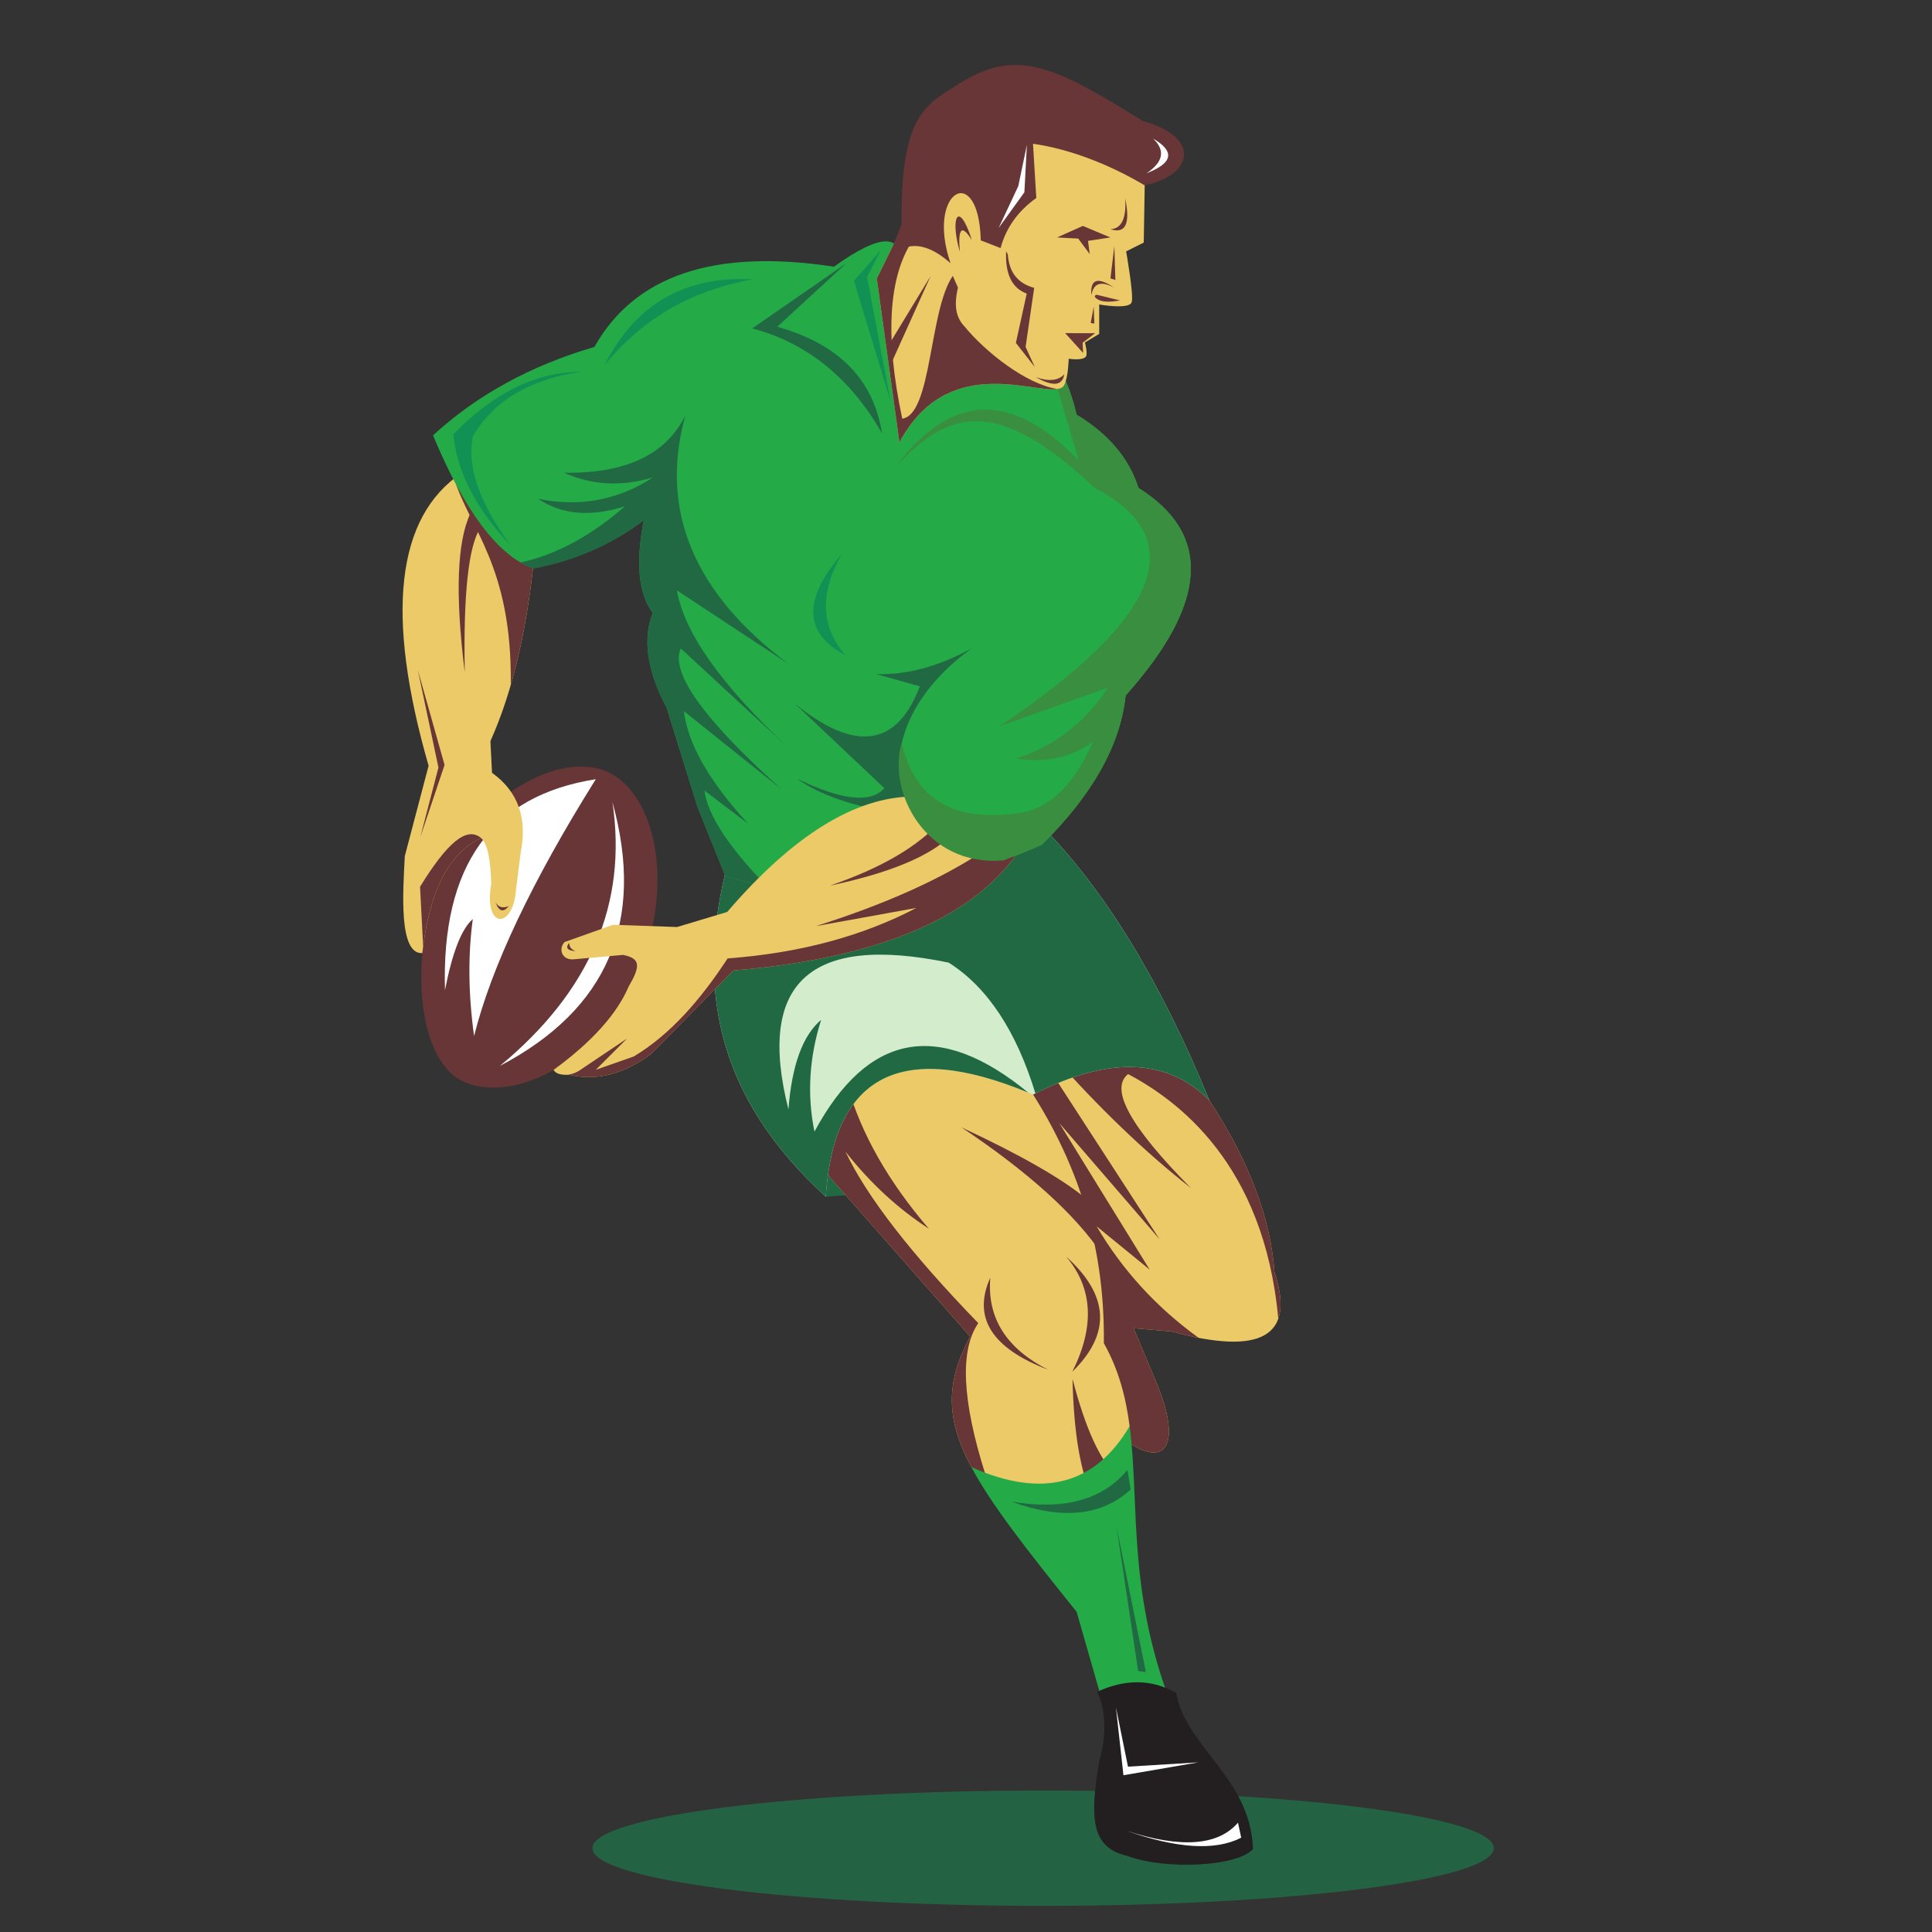 <svg xmlns="http://www.w3.org/2000/svg" xmlns:xlink="http://www.w3.org/1999/xlink" width="500" zoomAndPan="magnify" viewBox="0 0 375 375" height="500" preserveAspectRatio="xMidYMid meet" version="1.0"><rect x="0" y="0" width="375" height="375" fill="#333333" stroke="none"/><defs><clipPath id="07dcee43bb"><path d="M 114.77 347.406 L 289.949 347.406 L 289.949 369.926 L 114.77 369.926 Z M 114.77 347.406 " clip-rule="nonzero"/></clipPath></defs><g clip-path="url(#07dcee43bb)"><path fill="#246244" d="M 114.988 358.73 C 114.988 352.551 154.152 347.539 202.469 347.539 C 250.781 347.539 289.949 352.551 289.949 358.73 C 289.949 364.914 250.781 369.926 202.469 369.926 C 154.152 369.926 114.988 364.914 114.988 358.73 " fill-opacity="1" fill-rule="evenodd"/></g><path fill="#683636" d="M 84.746 172.449 C 91.035 155.629 107.453 145.996 117.16 149.504 C 126.785 152.98 131.059 170.5 124.395 187.18 C 117.234 205.117 101.113 214.074 90.625 210.23 C 80.824 206.641 79.621 186.141 84.746 172.449 " fill-opacity="1" fill-rule="evenodd"/><path fill="#ffffff" d="M 118.871 155.68 C 125.277 178.82 117.996 195.891 97.031 206.891 C 114.539 192.426 121.82 175.359 118.871 155.68 " fill-opacity="1" fill-rule="evenodd"/><path fill="#ffffff" d="M 115.645 151.242 C 103.262 171.035 95.387 187.656 92.02 201.094 C 90.902 193.039 90.816 185.473 91.766 178.395 C 89.582 180.293 87.781 184.895 86.371 192.191 C 85.645 168.066 95.398 154.418 115.645 151.242 " fill-opacity="1" fill-rule="evenodd"/><path fill="#ebca67" d="M 103.656 108.414 C 102.199 122.707 99.379 134.52 95.191 143.848 L 95.5 150 C 100.566 153.633 102.414 158.82 101.051 165.559 L 100.121 172.977 C 99.5 180.371 93.824 180.371 95.348 171.582 C 95.25 166.703 94.586 163.723 93.359 162.641 C 87.074 165.629 83.281 173.082 81.977 184.996 C 77.355 185.277 78.215 173.133 78.57 166.18 L 83.191 148.629 C 74.734 119.254 76.895 100.301 89.668 91.77 L 103.656 108.414 " fill-opacity="1" fill-rule="evenodd"/><path fill="#683636" d="M 99.141 132.953 C 99.438 109.824 91.047 102.52 88.16 92.867 C 88.645 92.484 89.148 92.117 89.668 91.77 L 103.656 108.414 C 102.719 117.621 101.211 125.805 99.141 132.953 " fill-opacity="1" fill-rule="nonzero"/><path fill="#683636" d="M 98.762 175.867 C 97.68 177.188 96.824 176.934 96.191 175.109 C 96.719 176.102 97.574 176.355 98.762 175.867 " fill-opacity="1" fill-rule="evenodd"/><path fill="#683636" d="M 82.133 183.688 L 81.531 172.113 C 86.641 163.84 90.469 160.273 93.363 162.641 C 87.312 165.52 83.566 172.535 82.133 183.688 " fill-opacity="1" fill-rule="nonzero"/><path fill="#216943" d="M 160.277 232.27 C 160.277 232.27 179.293 231.039 179.324 230.434 C 179.336 230.184 159.945 221.395 159.945 221.395 L 160.277 232.27 " fill-opacity="1" fill-rule="evenodd"/><path fill="#ebca67" d="M 230.57 207.613 C 241.062 221.738 246.52 234.906 247.371 246.922 C 251.508 259.367 244.844 263.203 227.367 258.434 L 220.043 257.812 L 224.719 268.984 C 230.691 283.992 223.578 286.457 212.379 273.781 L 189.223 202.855 L 230.57 207.613 " fill-opacity="1" fill-rule="evenodd"/><path fill="#683636" d="M 203.906 207.898 L 225.059 240.523 L 205.625 218.008 L 223.148 246.43 L 212.863 238.035 C 217.879 246.562 224.484 253.777 232.676 259.684 C 231.035 259.367 229.266 258.953 227.367 258.434 L 220.043 257.812 L 224.719 268.984 C 230.691 283.992 223.578 286.457 212.379 273.781 L 189.223 202.855 L 193.621 203.375 L 203.906 207.898 " fill-opacity="1" fill-rule="nonzero"/><path fill="#683636" d="M 248.113 255.984 C 245.359 225.742 228.465 213.547 218.965 208.473 C 215.32 211.348 219.383 218.723 231.156 230.598 C 222.219 223.602 213.195 214.938 204.09 204.609 L 230.57 207.613 C 241.062 221.738 246.52 234.906 247.371 246.922 C 248.648 250.762 248.895 253.781 248.113 255.984 " fill-opacity="1" fill-rule="nonzero"/><path fill="#ebca67" d="M 214.258 260.719 C 217.133 265.832 218.516 271.141 219.262 276.82 C 214.703 290.148 204.465 292.797 188.543 284.77 C 183.57 275.414 183.512 268.441 188.285 259.402 L 158.535 225.605 C 159.543 198.938 172.164 193.777 197.637 208.113 C 208.531 223.648 214.484 240.512 214.258 260.719 " fill-opacity="1" fill-rule="evenodd"/><path fill="#683636" d="M 164.461 210.621 C 167.156 220.07 172.43 229.359 180.285 238.488 C 174.262 234.574 168.867 229.59 164.105 223.527 C 168.227 232.238 176.82 243.336 189.883 256.82 C 186.281 262.066 186.727 271.809 191.219 286.043 C 190.348 285.652 189.453 285.23 188.543 284.77 C 183.57 275.414 183.512 268.441 188.285 259.402 L 158.535 225.605 C 158.746 219.992 159.473 215.328 160.727 211.602 C 161.902 211.117 163.148 210.793 164.461 210.621 " fill-opacity="1" fill-rule="nonzero"/><path fill="#683636" d="M 206.965 243.926 C 215.301 251.441 215.688 258.883 208.137 266.246 C 212.523 257.488 212.133 250.047 206.965 243.926 " fill-opacity="1" fill-rule="evenodd"/><path fill="#683636" d="M 192.211 248.008 C 188.738 255.73 192.477 261.68 203.434 265.859 C 195.312 261.746 191.574 255.801 192.211 248.008 " fill-opacity="1" fill-rule="evenodd"/><path fill="#683636" d="M 213.934 243.508 C 208.695 235.719 199.602 227.5 186.645 218.836 C 198.051 224.156 206.094 228.754 210.773 232.629 L 213.934 243.508 " fill-opacity="1" fill-rule="evenodd"/><path fill="#683636" d="M 208.176 267.645 C 208.41 278.098 209.707 285.77 212.062 290.652 L 216.863 286.531 C 213.602 283.676 210.707 277.379 208.176 267.645 " fill-opacity="1" fill-rule="evenodd"/><path fill="#24aa47" d="M 208.977 312.859 C 199.195 300.688 192.395 292.016 188.543 284.77 C 202.301 290.895 212.539 288.246 219.262 276.82 C 221.281 292.242 218.57 310.227 228.512 333.77 C 223.109 338.609 218.527 338.367 214.762 333.047 L 208.977 312.859 " fill-opacity="1" fill-rule="evenodd"/><path fill="#d3eccc" d="M 142.242 164.078 C 134.031 191.277 139.344 213.16 160.281 232.266 C 161.852 208.332 175.262 201.73 200.516 212.461 C 215.109 204.973 226.512 205.328 234.715 213.531 C 225.293 190.492 214.473 172.773 202.258 160.383 L 142.242 164.078 " fill-opacity="1" fill-rule="evenodd"/><path fill="#231f20" d="M 228.293 328.602 C 223.598 325.91 218.48 325.836 212.945 328.383 C 212.945 328.383 215.789 333.113 213.383 341.781 C 211.465 352.957 211.805 358.621 218.762 360.215 C 226.418 363.07 240.293 362.25 243.203 358.898 C 242.766 345.129 230.215 339.203 228.293 328.602 " fill-opacity="1" fill-rule="evenodd"/><path fill="#216943" d="M 200.973 212.23 C 197.242 200.043 191.629 191.582 184.137 186.844 C 157.199 181.266 146.828 190.766 153.035 215.34 C 153.695 206.75 155.812 200.957 159.379 197.957 C 157.059 205.281 156.625 212.512 158.086 219.645 C 168.449 200.406 182.277 197.879 199.57 212.066 C 174.93 201.898 161.832 208.633 160.281 232.266 C 139.344 213.16 134.031 191.277 142.242 164.078 L 202.258 160.383 C 214.473 172.773 225.293 190.492 234.715 213.531 C 226.598 205.414 215.352 204.98 200.973 212.23 " fill-opacity="1" fill-rule="nonzero"/><path fill="#24aa47" d="M 174.707 52.219 C 175.508 45.211 171.227 45.062 161.863 51.766 C 138.703 48.223 123.207 53.414 115.375 67.34 C 103.023 70.949 92.578 76.668 84.047 84.496 C 90.184 99.223 96.625 107.816 103.375 110.277 C 111.574 108.766 118.77 105.664 124.957 100.969 C 123.348 109.266 123.926 115.266 126.699 118.965 C 124.688 124.004 125.59 130.156 129.406 137.414 L 135.375 156.602 L 140.734 169.914 C 158.617 176.172 179.129 174.176 202.258 163.938 C 212.07 154.25 217.48 144.602 218.488 134.992 C 234.484 117.098 235.312 103.668 220.969 94.703 C 219.172 88.988 215.172 84.246 208.965 80.488 C 204.516 61.137 189.355 55.008 174.707 52.219 " fill-opacity="1" fill-rule="evenodd"/><path fill="#216943" d="M 171.184 84.086 C 165.031 73.348 156.641 66.566 146.012 63.738 L 164.285 51.09 L 150.867 63.422 C 162.785 66.773 169.559 73.664 171.184 84.086 " fill-opacity="1" fill-rule="evenodd"/><path fill="#216943" d="M 101.027 109.168 C 107.82 107.727 114.586 104.094 121.328 98.262 C 114.629 100.387 108.992 99.902 104.426 96.805 C 112.484 98.484 119.938 97.098 126.781 92.648 C 120.68 94.496 114.914 94.195 109.473 91.75 C 121.414 91.961 129.266 88.258 133.027 80.633 C 127.934 98.996 134.602 115.074 153.031 128.855 L 131.383 114.586 C 132.766 122.73 139.934 132.875 152.883 145.027 L 132.133 125.855 C 130.051 130.523 136.57 139.633 151.684 153.191 L 132.73 138.023 C 133.52 144.406 137.672 151.684 145.18 159.852 L 136.73 153.449 C 137.344 158.164 141.422 164.406 148.973 172.176 C 146.164 171.609 143.418 170.855 140.734 169.914 L 135.375 156.602 L 129.406 137.414 C 125.59 130.156 124.688 124.004 126.699 118.965 C 123.926 115.266 123.348 109.266 124.957 100.969 C 118.77 105.664 111.668 108.879 103.465 110.387 C 102.68 110.102 101.809 109.621 101.027 109.168 " fill-opacity="1" fill-rule="nonzero"/><path fill="#216943" d="M 218.836 285.316 C 213.996 291.141 206.48 293.188 196.289 291.453 C 206.129 295.043 213.852 294.262 219.461 289.113 L 218.836 285.316 " fill-opacity="1" fill-rule="evenodd"/><path fill="#216943" d="M 216.707 296.293 L 222.418 324.543 L 220.914 324.336 Z M 216.707 296.293 " fill-opacity="1" fill-rule="evenodd"/><path fill="#ffffff" d="M 216.602 331.41 L 218.941 342.906 L 232.605 342.074 L 218.059 344.574 L 216.602 331.41 " fill-opacity="1" fill-rule="evenodd"/><path fill="#ffffff" d="M 240.293 353.781 C 236.418 358.273 229.195 358.793 218.629 355.344 C 228.477 358.816 235.906 359.27 240.918 356.695 L 240.293 353.781 " fill-opacity="1" fill-rule="evenodd"/><path fill="#216943" d="M 188.66 125.832 C 179.918 131.93 170.012 144.242 176.902 157.457 C 172.723 157.949 161.812 156.199 154.664 151.117 C 163.32 155.34 168.988 155.965 171.66 152.988 L 154.289 136.59 C 166.004 146.082 174.09 144.953 178.539 133.211 L 170.031 130.836 C 175.93 131.051 182.137 129.383 188.66 125.832 " fill-opacity="1" fill-rule="evenodd"/><path fill="#ebca67" d="M 177.367 154.598 C 166.02 154.648 153.941 162.121 141.145 177.012 L 131.414 179.934 L 118.98 179.5 L 109.574 182.855 C 108.312 184.293 109.133 186.289 111.195 186.215 L 120.926 185.348 C 124.438 186.027 124.277 187.613 122.008 191.516 C 119.789 196.723 114.961 202.191 107.445 207.668 C 107.883 208.434 108.895 208.691 110.5 208.605 C 115.68 209.871 120.957 208.543 126.332 204.621 L 142.336 188.379 C 169.895 186.047 188.238 178.504 197.371 165.75 C 189.273 166.148 182.605 162.43 177.367 154.598 " fill-opacity="1" fill-rule="evenodd"/><path fill="#683636" d="M 182.703 159.254 C 178.246 164.281 171.035 168.5 161.074 171.906 C 172.645 169.457 180.488 166.203 184.605 162.148 L 182.703 159.254 " fill-opacity="1" fill-rule="evenodd"/><path fill="#683636" d="M 110.402 208.582 C 111.32 208.422 112.156 208.051 112.91 207.484 L 121.703 201.578 L 115.645 207.645 L 123.012 205.062 C 130.238 200.734 136.102 193.859 141.23 186.027 C 155.16 184.996 167.371 181.73 177.867 176.227 L 158.383 179.758 C 171.809 175.504 182.672 170.629 190.977 165.133 C 192.996 165.656 195.129 165.859 197.371 165.75 C 188.238 178.504 169.895 186.047 142.336 188.379 L 126.332 204.621 C 120.926 208.566 115.613 209.887 110.402 208.582 " fill-opacity="1" fill-rule="nonzero"/><path fill="#398e3f" d="M 209.391 89.414 L 203.66 70.016 L 205.805 71.68 C 207.133 74.262 208.207 77.184 208.965 80.488 C 215.172 84.246 219.172 88.988 220.969 94.703 C 235.312 103.668 234.484 117.098 218.488 134.992 C 217.48 144.602 212.07 154.25 202.258 163.938 C 199.73 165.055 197.234 166.074 194.77 167 C 179.523 168.328 172.156 153.453 175.027 144.172 C 177.414 154.691 184.504 159.297 196.289 157.992 C 202.902 157.695 208.184 153.035 212.133 144.02 C 207.805 147.051 202.84 148.125 197.234 147.234 C 204.586 144.898 210.52 140.312 215.031 133.484 L 194.02 140.957 C 225.277 119.98 231.418 104.555 212.449 94.684 C 193.391 76.703 184.219 79.617 174.016 90.363 C 184.703 76.234 196.492 75.918 209.391 89.414 " fill-opacity="1" fill-rule="nonzero"/><path fill="#119254" d="M 163.41 107.523 C 155.785 116.332 156.016 122.895 164.109 127.207 C 159.285 121.637 159.051 115.074 163.41 107.523 " fill-opacity="1" fill-rule="evenodd"/><path fill="#683636" d="M 93.242 102.441 C 90.934 105.961 89.922 115.309 90.211 130.484 C 88.332 115.438 88.695 105.156 91.305 99.648 L 93.242 102.441 " fill-opacity="1" fill-rule="evenodd"/><path fill="#ebca67" d="M 222.215 34.426 L 222 47.082 L 218.586 48.793 C 218.586 48.793 220.121 57.5 219.652 58.676 C 219.148 60.133 213.355 59.102 213.355 59.102 L 213.355 64.816 L 210.582 66.473 C 210.582 66.473 211.148 68.543 210.797 69.195 C 210.117 70.09 207.438 69.625 207.438 69.625 C 207.438 69.625 207.355 73.215 206.582 74.699 C 204.719 78.703 184.93 66.473 174.578 85.863 L 170.191 54.07 L 184.074 25.77 C 200.32 15.547 213.031 18.434 222.215 34.426 " fill-opacity="1" fill-rule="evenodd"/><path fill="#683636" d="M 215.52 46.09 L 210.168 43.852 L 205.172 46.09 L 209.285 46.309 L 211.516 49.32 L 211.184 46.75 L 215.52 46.09 " fill-opacity="1" fill-rule="evenodd"/><path fill="#683636" d="M 184.5 51.09 C 180.766 47.781 177.461 46.93 174.586 48.535 L 173.277 47.957 L 175.004 43.504 C 174.672 21.996 180.07 20.156 185.902 16.41 C 197.18 9.168 204.52 12.699 221.785 23.477 C 233.344 26.648 231.508 34.109 222.148 35.957 C 214.961 31.691 207.215 28.844 200.504 27.906 L 201.145 38.43 C 197.586 40.969 195.273 44.207 194.211 48.152 L 190.367 46.656 C 189.996 31.273 179.645 36.988 184.5 51.09 " fill-opacity="1" fill-rule="evenodd"/><path fill="#683636" d="M 188.641 46.598 C 186.098 38.672 184.332 42.105 186.301 48.852 C 185.902 44.242 186.68 43.492 188.641 46.598 " fill-opacity="1" fill-rule="evenodd"/><path fill="#683636" d="M 217.387 58.305 L 212.84 57.207 C 212.34 57.398 212.391 57.68 212.988 58.055 C 213.816 58.625 215.281 58.707 217.387 58.305 " fill-opacity="1" fill-rule="evenodd"/><path fill="#683636" d="M 212.539 64.656 C 212.391 64.703 206.746 64.656 206.746 64.656 L 210.234 68.512 L 210.133 66.516 C 210.133 66.516 212.688 64.605 212.539 64.656 " fill-opacity="1" fill-rule="evenodd"/><path fill="#683636" d="M 195.289 48.754 C 195.082 53.18 196.414 55.926 199.289 56.984 L 197.18 66.559 L 200.844 71.23 L 199.066 67.336 L 200.734 55.875 C 197.566 55.016 195.863 52.863 195.621 49.422 L 195.289 48.754 " fill-opacity="1" fill-rule="evenodd"/><path fill="#683636" d="M 218.402 38.504 C 219.43 43.43 218.473 45.43 215.535 44.492 C 217.699 44.383 218.652 42.387 218.402 38.504 " fill-opacity="1" fill-rule="evenodd"/><path fill="#683636" d="M 216.293 47.738 L 216.492 54.344 L 215.539 54.039 Z M 216.293 47.738 " fill-opacity="1" fill-rule="evenodd"/><path fill="#683636" d="M 216.293 55.848 C 213.055 53.68 211.574 54.16 211.84 57.293 C 212.242 54.938 213.727 54.457 216.293 55.848 " fill-opacity="1" fill-rule="evenodd"/><path fill="#683636" d="M 175.125 81.262 C 180.898 80.488 180.316 60.199 184.941 53.551 L 185.941 55.832 C 185.074 59.488 185.625 61.703 187.215 63.375 C 191.164 68.195 199.121 74.59 205.27 75.508 C 200.293 76.309 183.738 68.703 174.578 85.863 L 170.191 54.07 L 174.879 44.512 C 174.879 44.512 175.035 44.332 174.879 44.512 C 175.035 44.332 177.27 46.457 177.27 46.457 C 172.434 53.613 171.719 65.215 175.125 81.262 " fill-opacity="1" fill-rule="nonzero"/><path fill="#683636" d="M 206.578 72.641 C 206.207 74.895 204.371 75.086 201.066 73.215 C 203.574 74.09 205.41 73.895 206.578 72.641 " fill-opacity="1" fill-rule="evenodd"/><path fill="#683636" d="M 212.289 59.527 L 211.711 62.684 L 212.406 62.801 Z M 212.289 59.527 " fill-opacity="1" fill-rule="evenodd"/><path fill="#683636" d="M 172.699 66.633 L 180.629 53.586 L 172.973 70.57 Z M 172.699 66.633 " fill-opacity="1" fill-rule="evenodd"/><path fill="#ffffff" d="M 222.539 33.629 C 227.68 31.645 228.102 29.398 223.812 26.895 C 226.238 29.199 225.812 31.445 222.539 33.629 " fill-opacity="1" fill-rule="evenodd"/><path fill="#ffffff" d="M 199.32 28.121 L 198.832 37.324 L 193.84 44.242 L 197.645 36.133 L 199.32 28.121 " fill-opacity="1" fill-rule="evenodd"/><path fill="#683636" d="M 81.102 130.051 L 85.102 148.977 L 81.598 162.43 L 86.289 148.477 L 81.102 130.051 " fill-opacity="1" fill-rule="evenodd"/><path fill="#683636" d="M 110.492 182.992 C 109.684 183.949 110.094 184.496 111.719 184.629 C 110.887 184.297 110.477 183.754 110.492 182.992 " fill-opacity="1" fill-rule="evenodd"/><path fill="#119254" d="M 146.188 54.215 C 132.859 53.5 123.23 59.09 117.305 70.973 C 124.52 61.938 134.148 56.352 146.188 54.215 " fill-opacity="1" fill-rule="evenodd"/><path fill="#119254" d="M 112.863 72.148 C 104.082 72.188 95.785 76.242 87.98 84.312 C 88.719 91.656 92.426 98.836 99.102 105.852 C 92.961 97.465 90.539 90.383 91.832 84.605 C 95.879 77.738 102.891 73.586 112.863 72.148 " fill-opacity="1" fill-rule="evenodd"/><path fill="#119254" d="M 170.965 48.555 L 168.285 53.773 L 172.871 77.957 L 165.75 54.508 L 170.965 48.555 " fill-opacity="1" fill-rule="evenodd"/></svg>